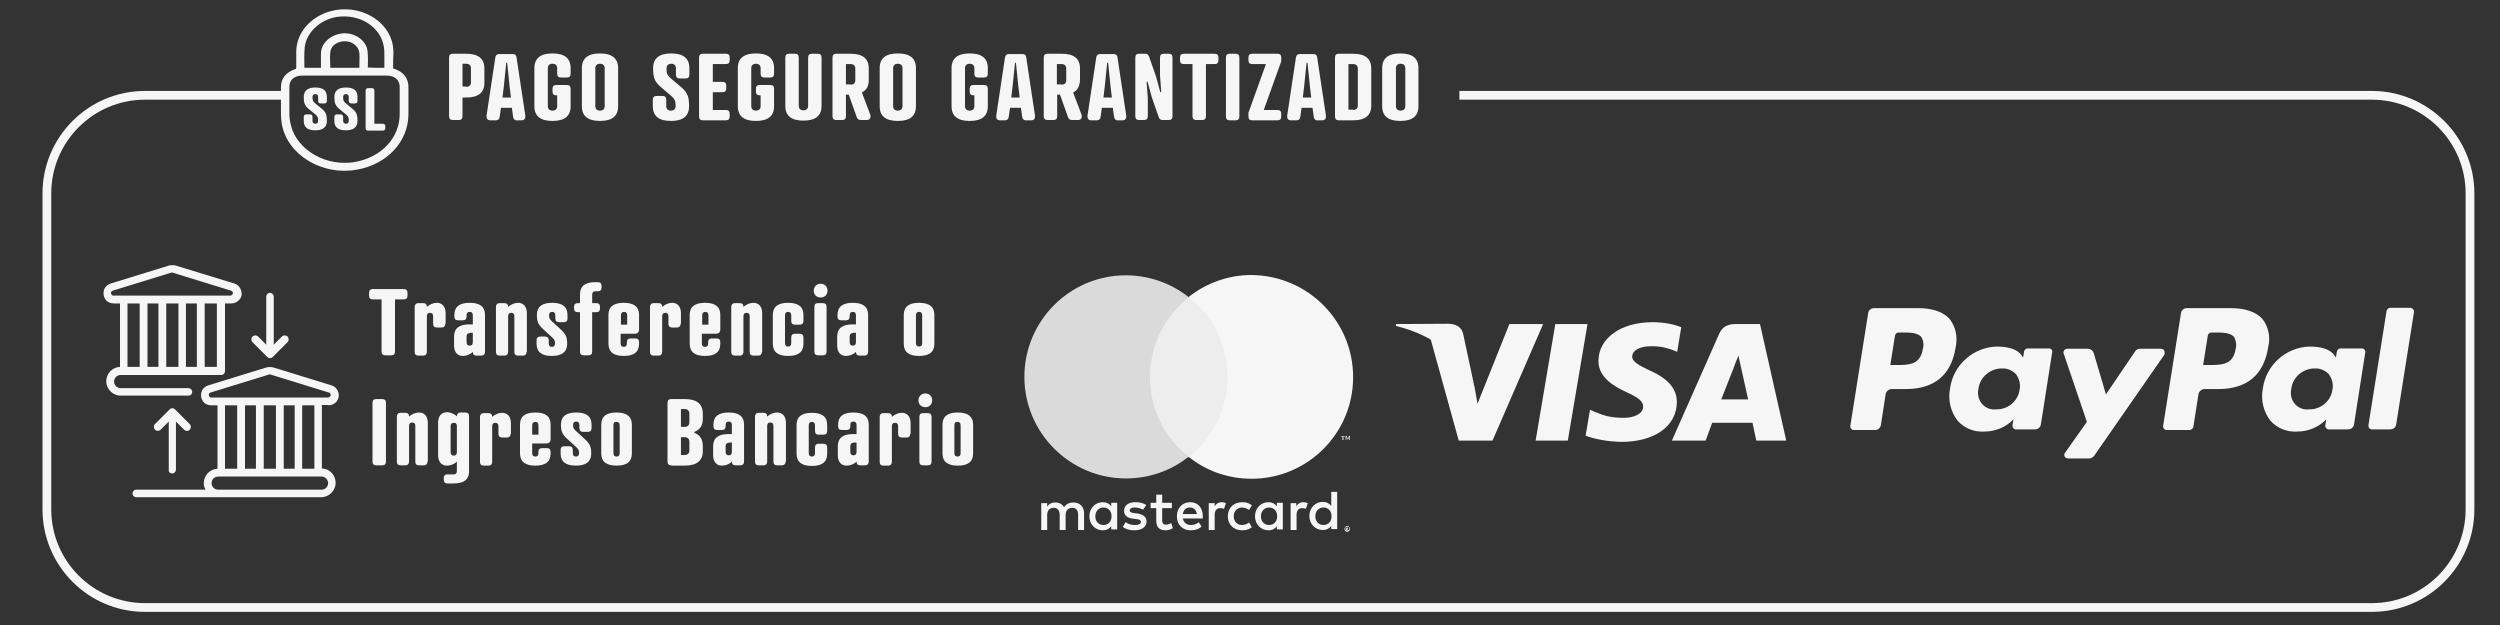 <?xml version="1.0" encoding="utf-8"?>
<!-- Generator: Adobe Illustrator 26.4.1, SVG Export Plug-In . SVG Version: 6.00 Build 0)  -->
<svg version="1.1" id="Capa_1" xmlns="http://www.w3.org/2000/svg" xmlns:xlink="http://www.w3.org/1999/xlink" x="0px" y="0px"
	 viewBox="0 0 800 200" style="enable-background:new 0 0 800 200;" xml:space="preserve">
<rect x="0" y="0" width="800" height="200" fill="#333333" stroke="none"/>
<style type="text/css">
	.st0{fill:#F6F6F6;}
	.st1{fill:#EDEDED;}
	.st2{fill:#DADADA;}
</style>
<g>
	<g>
		<path class="st0" d="M759,29.1H467v2.8h292c16.5,0,30,13.4,30,30v101.1c0,16.5-13.4,30-30,30H46.4c-16.5,0-30-13.4-30-30V61.9
			c0-16.5,13.4-30,30-30h45.4v-2.8H46.4c-18.1,0-32.8,14.7-32.8,32.8v101.1c0,18.1,14.7,32.8,32.8,32.8H759
			c18.1,0,32.8-14.7,32.8-32.8V61.9C791.8,43.8,777,29.1,759,29.1z"/>
		<g>
			<g>
				<path class="st0" d="M125.8,21.9c2.3,0.7,3.9,1.9,4.6,4c0.2,0.6,0.3,1.2,0.3,1.8c0,3,0,6,0,9c-0.1,8.7-6.9,15.9-16.5,17.6
					c-11.1,2-22.2-4.7-24-14.5c-0.2-1.1-0.3-2.3-0.3-3.4c0-2.8,0-5.6,0-8.4c0-2.9,1.5-4.8,4.6-5.9c0.3-0.1,0.3-0.3,0.3-0.5
					c0-1.7,0-3.5,0-5.2c0.1-5.9,4.5-11,10.9-12.8c9-2.5,18.6,2.7,20,10.9c0.1,0.8,0.2,1.6,0.2,2.4C125.8,18.5,125.8,20.2,125.8,21.9
					z M110.3,24.2c-4.6,0-9.1,0-13.7,0c-2.4,0-4,1.4-4,3.5c0,2.9,0,5.8,0,8.8c0,1.2,0.2,2.4,0.5,3.6c2,8.1,11.5,13.4,20.7,11.7
					c8.4-1.6,14.1-7.8,14.1-15.3c0-2.9,0-5.8,0-8.7c0-2.2-1.6-3.6-4.1-3.6C119.2,24.2,114.8,24.2,110.3,24.2z M123,21.7
					c0-1.3,0-2.5,0-3.8c0-1,0-2.1-0.2-3.1c-1.1-6.3-7.7-10.4-14.9-9.4c-5.4,0.8-9.9,5-10.4,9.8c-0.2,2.1-0.1,4.2-0.1,6.3
					c0,0.1,0,0.1,0.1,0.2c1.7,0,3.4,0,5.2,0c0-1.5,0-3,0-4.5c0-3.3,2.9-6,6.7-6.5c3.5-0.4,7,1.6,8,4.6c0.2,0.7,0.3,1.4,0.3,2.2
					c0.1,1.4,0,2.7,0,4.1C119.5,21.7,121.2,21.7,123,21.7z M115,21.7c0-0.2,0-0.4,0-0.5c0-1.4,0.1-2.8,0-4.2
					c-0.2-2.1-2.1-3.7-4.4-3.8c-2.5-0.1-4.7,1.3-4.9,3.5c-0.2,1.7,0,3.3,0,5C108.6,21.7,111.8,21.7,115,21.7z"/>
			</g>
			<g>
				<path class="st0" d="M100.9,33.1l2.2,1.8c1.3,1.1,1.5,2.1,1.5,3.8c0,2-1.3,3-3.7,3s-3.7-0.9-3.7-3v-1.3c0-0.5,0.3-0.8,0.8-0.8
					h1.2c0.5,0,0.8,0.3,0.8,0.8v1.3c0,0.5,0.3,0.9,0.9,0.9s0.9-0.4,0.9-0.9c0-1-0.1-1.5-0.9-2.1l-2.2-1.8c-1.3-1.1-1.5-2.1-1.5-3.8
					c0-2,1.3-3,3.7-3s3.7,0.9,3.7,3v1.3c0,0.5-0.3,0.8-0.8,0.8h-1.2c-0.5,0-0.8-0.3-0.8-0.8V31c0-0.5-0.3-0.9-0.9-0.9
					S100,30.5,100,31C100,32,100.1,32.5,100.9,33.1z"/>
				<path class="st0" d="M110.7,33.1l2.2,1.8c1.3,1.1,1.5,2.1,1.5,3.8c0,2-1.3,3-3.7,3c-2.4,0-3.7-0.9-3.7-3v-1.3
					c0-0.5,0.3-0.8,0.8-0.8h1.2c0.5,0,0.8,0.3,0.8,0.8v1.3c0,0.5,0.3,0.9,0.9,0.9s0.9-0.4,0.9-0.9c0-1-0.1-1.5-0.9-2.1l-2.2-1.8
					c-1.3-1.1-1.5-2.1-1.5-3.8c0-2,1.3-3,3.7-3c2.4,0,3.7,0.9,3.7,3v1.3c0,0.5-0.3,0.8-0.8,0.8h-1.2c-0.5,0-0.8-0.3-0.8-0.8V31
					c0-0.5-0.3-0.9-0.9-0.9s-0.9,0.4-0.9,0.9C109.8,32,109.9,32.5,110.7,33.1z"/>
				<path class="st0" d="M119.8,39.6h2.7c0.5,0,0.8,0.3,0.8,0.8v0.6c0,0.5-0.3,0.8-0.8,0.8h-4.7c-0.5,0-0.8-0.3-0.8-0.8v-12
					c0-0.5,0.3-0.8,0.8-0.8h1.2c0.5,0,0.8,0.3,0.8,0.8V39.6z"/>
			</g>
		</g>
		<g>
			<path class="st0" d="M148,31.1v6.1c0,0.8-0.4,1.2-1.2,1.2h-1.9c-0.8,0-1.2-0.4-1.2-1.2V18.4c0-0.8,0.4-1.2,1.2-1.2h4.3
				c3.8,0,5.8,1.5,5.8,4.7v4.6c0,3.2-2,4.7-5.8,4.7H148z M149.2,27.8c1,0,1.5-0.6,1.5-1.4v-4.6c0-0.8-0.5-1.4-1.5-1.4H148v7.3H149.2
				z"/>
			<path class="st0" d="M164.2,37.4l-0.4-2.9h-3.5l-0.4,2.9c-0.1,0.8-0.6,1.1-1.2,1.1h-1.8c-0.9,0-1.3-0.6-1.2-1.5l2.8-18.6
				c0.1-0.8,0.6-1.1,1.2-1.1h4.4c0.7,0,1.1,0.3,1.2,1.1l2.8,18.6c0.1,0.9-0.3,1.5-1.2,1.5h-1.8C164.9,38.5,164.3,38.2,164.2,37.4z
				 M160.8,31.2h2.7l-0.4-3.3l-0.8-7.8H162l-0.8,7.8L160.8,31.2z"/>
			<path class="st0" d="M181.4,27.2c0.8,0,1.2,0.4,1.2,1.2v5.6c0,3.2-2,4.7-5.8,4.7s-5.8-1.5-5.8-4.7V21.8c0-3.2,2-4.7,5.8-4.7
				s5.8,1.5,5.8,4.7v1.8c0,0.8-0.4,1.2-1.2,1.2h-1.9c-0.8,0-1.2-0.4-1.2-1.2v-1.8c0-0.8-0.5-1.4-1.5-1.4s-1.5,0.6-1.5,1.4v12.2
				c0,0.8,0.5,1.4,1.5,1.4s1.5-0.6,1.5-1.4v-3.5H178c-0.8,0-1.2-0.4-1.2-1.2v-0.9c0-0.8,0.4-1.2,1.2-1.2H181.4z"/>
			<path class="st0" d="M197.8,21.8v12.2c0,3.2-2,4.7-5.8,4.7c-3.8,0-5.8-1.5-5.8-4.7V21.8c0-3.2,2-4.7,5.8-4.7
				C195.7,17.1,197.8,18.6,197.8,21.8z M190.5,21.8v12.2c0,0.8,0.5,1.4,1.5,1.4c1,0,1.5-0.6,1.5-1.4V21.8c0-0.8-0.5-1.4-1.5-1.4
				C191,20.4,190.5,21,190.5,21.8z"/>
			<path class="st0" d="M214.7,25.1l3.4,2.9c2.1,1.8,2.4,3.3,2.4,6c0,3.2-2,4.7-5.8,4.7s-5.8-1.5-5.8-4.7v-2.1
				c0-0.8,0.4-1.2,1.2-1.2h1.9c0.8,0,1.2,0.4,1.2,1.2v2.1c0,0.8,0.5,1.4,1.5,1.4c1,0,1.5-0.6,1.5-1.4c0-1.5-0.2-2.3-1.4-3.3
				l-3.4-2.9c-2.1-1.8-2.4-3.3-2.4-6c0-3.2,2-4.7,5.8-4.7s5.8,1.5,5.8,4.7v2.1c0,0.8-0.4,1.2-1.2,1.2h-1.9c-0.8,0-1.2-0.4-1.2-1.2
				v-2.1c0-0.8-0.5-1.4-1.5-1.4c-1,0-1.5,0.6-1.5,1.4C213.2,23.3,213.5,24.1,214.7,25.1z"/>
			<path class="st0" d="M232.3,17.2c0.8,0,1.2,0.4,1.2,1.2v0.9c0,0.8-0.4,1.2-1.2,1.2h-4.2v5.7h3.1c0.8,0,1.2,0.4,1.2,1.2v0.9
				c0,0.8-0.4,1.2-1.2,1.2h-3.1v5.7h4.2c0.8,0,1.2,0.4,1.2,1.2v0.9c0,0.8-0.4,1.2-1.2,1.2h-7.4c-0.8,0-1.2-0.4-1.2-1.2V18.4
				c0-0.8,0.4-1.2,1.2-1.2H232.3z"/>
			<path class="st0" d="M246.5,27.2c0.8,0,1.2,0.4,1.2,1.2v5.6c0,3.2-2,4.7-5.8,4.7c-3.8,0-5.8-1.5-5.8-4.7V21.8
				c0-3.2,2-4.7,5.8-4.7c3.8,0,5.8,1.5,5.8,4.7v1.8c0,0.8-0.4,1.2-1.2,1.2h-1.9c-0.8,0-1.2-0.4-1.2-1.2v-1.8c0-0.8-0.5-1.4-1.5-1.4
				c-1,0-1.5,0.6-1.5,1.4v12.2c0,0.8,0.5,1.4,1.5,1.4c1,0,1.5-0.6,1.5-1.4v-3.5h-0.3c-0.8,0-1.2-0.4-1.2-1.2v-0.9
				c0-0.8,0.4-1.2,1.2-1.2H246.5z"/>
			<path class="st0" d="M251.3,18.4c0-0.8,0.4-1.2,1.2-1.2h1.9c0.8,0,1.2,0.4,1.2,1.2v15.5c0,0.8,0.5,1.4,1.5,1.4s1.5-0.6,1.5-1.4
				V18.4c0-0.8,0.4-1.2,1.2-1.2h1.9c0.8,0,1.2,0.4,1.2,1.2v15.5c0,3.2-2,4.7-5.8,4.7c-3.8,0-5.8-1.5-5.8-4.7V18.4z"/>
			<path class="st0" d="M275.8,29.6l2.7,7.1c0.2,0.6,0.1,1.7-1.1,1.7h-2c-0.6,0-1-0.3-1.2-0.8l-2.6-7.3h-0.9v6.9
				c0,0.8-0.4,1.2-1.2,1.2h-1.9c-0.8,0-1.2-0.4-1.2-1.2V18.4c0-0.8,0.4-1.2,1.2-1.2h4.6c3.8,0,5.8,1.5,5.8,4.7v3.8
				C278,27.6,277.2,28.9,275.8,29.6z M272.2,27.1c1,0,1.5-0.6,1.5-1.4v-3.8c0-0.8-0.5-1.4-1.5-1.4h-1.5v6.5H272.2z"/>
			<path class="st0" d="M293.1,21.8v12.2c0,3.2-2,4.7-5.8,4.7c-3.8,0-5.8-1.5-5.8-4.7V21.8c0-3.2,2-4.7,5.8-4.7
				C291.1,17.1,293.1,18.6,293.1,21.8z M285.8,21.8v12.2c0,0.8,0.5,1.4,1.5,1.4c1,0,1.5-0.6,1.5-1.4V21.8c0-0.8-0.5-1.4-1.5-1.4
				C286.3,20.4,285.8,21,285.8,21.8z"/>
			<path class="st0" d="M314.9,27.2c0.8,0,1.2,0.4,1.2,1.2v5.6c0,3.2-2,4.7-5.8,4.7c-3.8,0-5.8-1.5-5.8-4.7V21.8
				c0-3.2,2-4.7,5.8-4.7c3.8,0,5.8,1.5,5.8,4.7v1.8c0,0.8-0.4,1.2-1.2,1.2H313c-0.8,0-1.2-0.4-1.2-1.2v-1.8c0-0.8-0.5-1.4-1.5-1.4
				c-1,0-1.5,0.6-1.5,1.4v12.2c0,0.8,0.5,1.4,1.5,1.4c1,0,1.5-0.6,1.5-1.4v-3.5h-0.3c-0.8,0-1.2-0.4-1.2-1.2v-0.9
				c0-0.8,0.4-1.2,1.2-1.2H314.9z"/>
			<path class="st0" d="M327.1,37.4l-0.4-2.9h-3.5l-0.4,2.9c-0.1,0.8-0.6,1.1-1.2,1.1H320c-0.9,0-1.3-0.6-1.2-1.5l2.8-18.6
				c0.1-0.8,0.6-1.1,1.2-1.1h4.4c0.7,0,1.1,0.3,1.2,1.1l2.8,18.6c0.1,0.9-0.3,1.5-1.2,1.5h-1.8C327.8,38.5,327.2,38.2,327.1,37.4z
				 M323.6,31.2h2.7l-0.4-3.3l-0.8-7.8h-0.3l-0.8,7.8L323.6,31.2z"/>
			<path class="st0" d="M343.4,29.6l2.7,7.1c0.2,0.6,0.1,1.7-1.1,1.7h-2c-0.6,0-1-0.3-1.2-0.8l-2.6-7.3h-0.9v6.9
				c0,0.8-0.4,1.2-1.2,1.2h-1.9c-0.8,0-1.2-0.4-1.2-1.2V18.4c0-0.8,0.4-1.2,1.2-1.2h4.6c3.8,0,5.8,1.5,5.8,4.7v3.8
				C345.5,27.6,344.8,28.9,343.4,29.6z M339.7,27.1c1,0,1.5-0.6,1.5-1.4v-3.8c0-0.8-0.5-1.4-1.5-1.4h-1.5v6.5H339.7z"/>
			<path class="st0" d="M356.5,37.4l-0.4-2.9h-3.5l-0.4,2.9c-0.1,0.8-0.6,1.1-1.2,1.1h-1.8c-0.9,0-1.3-0.6-1.2-1.5l2.8-18.6
				c0.1-0.8,0.6-1.1,1.2-1.1h4.4c0.7,0,1.1,0.3,1.2,1.1l2.8,18.6c0.1,0.9-0.3,1.5-1.2,1.5h-1.8C357.2,38.5,356.6,38.2,356.5,37.4z
				 M353.1,31.2h2.7l-0.4-3.3l-0.8-7.8h-0.3l-0.8,7.8L353.1,31.2z"/>
			<path class="st0" d="M371.2,18.4c0-0.8,0.4-1.2,1.2-1.2h1.6c0.8,0,1.2,0.4,1.2,1.2v18.8c0,0.8-0.4,1.2-1.2,1.2h-2
				c-0.7,0-1-0.4-1.2-0.9l-2.2-6.3l-1.4-5.1l-0.3,0.1l0.4,5.2v5.8c0,0.8-0.4,1.2-1.2,1.2h-1.6c-0.8,0-1.2-0.4-1.2-1.2V18.4
				c0-0.8,0.4-1.2,1.2-1.2h2c0.7,0,1,0.4,1.2,0.9l2.2,6.3l1.4,5.1l0.3-0.1l-0.4-5.2V18.4z"/>
			<path class="st0" d="M385.9,20.5v16.7c0,0.8-0.4,1.2-1.2,1.2h-1.9c-0.8,0-1.2-0.4-1.2-1.2V20.5h-2.8c-0.8,0-1.2-0.4-1.2-1.2v-0.9
				c0-0.8,0.4-1.2,1.2-1.2h9.9c0.8,0,1.2,0.4,1.2,1.2v0.9c0,0.8-0.4,1.2-1.2,1.2H385.9z"/>
			<path class="st0" d="M396.6,37.3c0,0.8-0.4,1.2-1.2,1.2h-1.9c-0.8,0-1.2-0.4-1.2-1.2V18.4c0-0.8,0.4-1.2,1.2-1.2h1.9
				c0.8,0,1.2,0.4,1.2,1.2V37.3z"/>
			<path class="st0" d="M408.8,35.2c0.8,0,1.2,0.4,1.2,1.2v0.9c0,0.8-0.4,1.2-1.2,1.2h-8.1c-0.8,0-1.2-0.4-1.2-1.2v-0.9
				c0-0.2,0-0.4,0.1-0.6l5.5-15.3h-4.4c-0.8,0-1.2-0.4-1.2-1.2v-0.9c0-0.8,0.4-1.2,1.2-1.2h8.1c0.8,0,1.2,0.4,1.2,1.2v0.9
				c0,0.2,0,0.4-0.1,0.6l-5.5,15.3H408.8z"/>
			<path class="st0" d="M420.4,37.4l-0.4-2.9h-3.5l-0.4,2.9c-0.1,0.8-0.6,1.1-1.2,1.1h-1.8c-0.9,0-1.3-0.6-1.2-1.5l2.8-18.6
				c0.1-0.8,0.6-1.1,1.2-1.1h4.4c0.7,0,1.1,0.3,1.2,1.1l2.8,18.6c0.1,0.9-0.3,1.5-1.2,1.5h-1.8C421.1,38.5,420.5,38.2,420.4,37.4z
				 M416.9,31.2h2.7l-0.4-3.3l-0.8-7.8h-0.3l-0.8,7.8L416.9,31.2z"/>
			<path class="st0" d="M428.4,38.5c-0.8,0-1.2-0.4-1.2-1.2V18.4c0-0.8,0.4-1.2,1.2-1.2h4.6c3.8,0,5.8,1.5,5.8,4.7v11.9
				c0,3.2-2,4.7-5.8,4.7H428.4z M433,35.2c1,0,1.5-0.6,1.5-1.4V21.9c0-0.8-0.5-1.4-1.5-1.4h-1.5v14.6H433z"/>
			<path class="st0" d="M453.9,21.8v12.2c0,3.2-2,4.7-5.8,4.7c-3.8,0-5.8-1.5-5.8-4.7V21.8c0-3.2,2-4.7,5.8-4.7
				C451.9,17.1,453.9,18.6,453.9,21.8z M446.7,21.8v12.2c0,0.8,0.5,1.4,1.5,1.4s1.5-0.6,1.5-1.4V21.8c0-0.8-0.5-1.4-1.5-1.4
				S446.7,21,446.7,21.8z"/>
		</g>
	</g>
	<g>
		<g>
			<polygon class="st0" points="491.4,141 497.7,103.7 508,103.7 501.7,141 			"/>
			<path class="st0" d="M538,104.7c-2-0.8-5.2-1.6-9.2-1.6c-10.1,0-17.2,5.1-17.3,12.3c-0.1,5.4,5.1,8.3,9,10.1c4,1.8,5.3,3,5.3,4.6
				c0,2.5-3.2,3.6-6.1,3.6c-4.1,0-6.3-0.6-9.6-2l-1.3-0.6l-1.4,8.3c2.4,1,6.8,1.9,11.4,2c10.7,0,17.7-5,17.8-12.7
				c0-4.2-2.7-7.5-8.6-10.1c-3.6-1.7-5.8-2.9-5.7-4.6c0-1.5,1.9-3.2,5.9-3.2c3.3-0.1,5.8,0.7,7.6,1.4l0.9,0.4L538,104.7L538,104.7z"
				/>
			<path class="st0" d="M555.4,103.7c-2.4,0-4.2,0.7-5.3,3.2L535,141h10.8l2.1-5.7h12.9l1.2,5.7h9.6l-8.4-37.3L555.4,103.7
				L555.4,103.7L555.4,103.7z M550.8,127.8c0.8-2.1,4.1-10.4,4.1-10.4c-0.1,0.1,0.8-2.2,1.4-3.6l0.7,3.2c0,0,2,8.9,2.4,10.8
				L550.8,127.8L550.8,127.8z"/>
			<path class="st0" d="M472.8,129.2l-0.9-5.1c-1.9-6-7.7-12.4-14.1-15.6l9,32.5h10.8l16.2-37.3H483L472.8,129.2z"/>
		</g>
		<g>
			<path class="st0" d="M446.7,103.7v0.6c12.8,3.1,21.7,10.9,25.2,19.8l-3.7-17.3c-0.6-2.4-2.5-3.1-4.7-3.2L446.7,103.7L446.7,103.7
				z"/>
		</g>
		<g>
		</g>
		<g>
		</g>
		<g>
		</g>
		<g>
		</g>
		<g>
		</g>
		<g>
		</g>
		<g>
		</g>
		<g>
		</g>
		<g>
		</g>
		<g>
		</g>
		<g>
		</g>
		<g>
		</g>
		<g>
		</g>
		<g>
		</g>
		<g>
		</g>
	</g>
	<g>
		<path class="st0" d="M692.2,111.8c-0.3-0.1-0.5-0.2-0.7-0.2h-6.7c-0.6,0-1.3,0.3-1.6,0.9l-9.3,13.7l-3.9-13.2
			c-0.3-0.8-1-1.4-1.9-1.4h-6.6c-0.6,0-1.2,0.5-1.2,1.2c0,0.1,0,0.3,0.1,0.4l7.4,21.8l-7,9.9c-0.4,0.5-0.3,1.3,0.3,1.6
			c0.2,0.1,0.4,0.2,0.7,0.2h6.7c0.6,0,1.2-0.3,1.6-0.8l22.5-32.4C692.8,112.8,692.7,112.1,692.2,111.8z"/>
		<path class="st0" d="M655.8,111.5c0,0-0.1,0-0.2,0h-6.7c-0.6,0-1.1,0.4-1.2,1l-0.3,1.9l-0.5-0.7c-1.4-2.1-4.7-2.8-7.9-2.8
			c-7.6,0.2-14,5.9-15,13.5c-0.7,3.6,0.2,7.4,2.5,10.3c2.2,2.4,5.3,3.6,8.5,3.4c3.5,0,6.9-1.4,9.3-3.9l-0.3,1.9
			c-0.1,0.6,0.3,1.2,1,1.3c0.1,0,0.1,0,0.2,0h6c1,0,1.8-0.7,1.9-1.7l3.6-23C656.9,112.2,656.5,111.6,655.8,111.5z M646.3,124.6
			c-0.5,3.8-3.8,6.5-7.6,6.4c-2.9,0.3-5.4-1.8-5.7-4.7c-0.1-0.6,0-1.3,0.1-1.9c0.5-3.8,3.8-6.5,7.5-6.5c1.7-0.1,3.3,0.6,4.5,1.8
			C646.2,121.2,646.6,123,646.3,124.6z"/>
		<path class="st0" d="M623.9,102.1c-2-2.3-5.5-3.5-10.2-3.5h-14c-1,0-1.8,0.7-1.9,1.7l-5.7,36c-0.1,0.6,0.3,1.2,1,1.3
			c0.1,0,0.1,0,0.2,0h6.7c1,0,1.8-0.7,1.9-1.7l1.5-9.7c0.1-0.9,1-1.7,1.9-1.7h4.5c9.2,0,14.6-4.5,16-13.3
			C626.5,108,625.9,104.7,623.9,102.1z M615.3,111.7c-0.8,5.1-4.6,5.1-8.3,5.1h-2.1l1.5-9.4c0.1-0.6,0.6-1,1.2-1h1
			c2.5,0,4.9,0,6.2,1.4C615.5,108.9,615.7,110.4,615.3,111.7z"/>
		<path class="st0" d="M771.5,98.5c-0.1,0-0.1,0-0.2,0h-6.5c-0.5,0-1,0.5-1.1,1l-5.8,36.6c-0.1,0.6,0.3,1.2,1,1.3c0.1,0,0.1,0,0.2,0
			h5.8c1,0,1.8-0.7,1.9-1.7l5.7-36C772.5,99.2,772.1,98.7,771.5,98.5z"/>
		<path class="st0" d="M755.9,111.5c-0.1,0-0.1,0-0.2,0H749c-0.6,0-1.1,0.4-1.2,1l-0.3,1.9l-0.5-0.7c-1.4-2.1-4.7-2.8-7.9-2.8
			c-7.6,0.2-14,5.9-15,13.5c-0.7,3.6,0.2,7.4,2.5,10.3c2.2,2.4,5.3,3.6,8.5,3.4c3.5,0,6.9-1.4,9.3-3.9l-0.3,1.9
			c-0.1,0.6,0.3,1.2,1,1.3c0.1,0,0.1,0,0.2,0h6.1c1,0,1.8-0.7,1.9-1.7l3.6-23C757,112.2,756.6,111.6,755.9,111.5z M746.4,124.6
			c-0.5,3.8-3.8,6.5-7.6,6.4c-2.9,0.3-5.4-1.8-5.7-4.7c-0.1-0.6,0-1.3,0.1-1.9c0.5-3.8,3.8-6.5,7.5-6.5c1.7-0.1,3.3,0.6,4.5,1.8
			C746.3,121.2,746.7,123,746.4,124.6z"/>
		<path class="st0" d="M724,102.1c-2-2.3-5.6-3.5-10.2-3.5h-14c-1,0-1.8,0.7-1.9,1.7l-5.7,36c-0.1,0.6,0.3,1.2,1,1.3
			c0.1,0,0.1,0,0.2,0h7.2c0.7,0,1.2-0.5,1.3-1.2l1.6-10.2c0.1-0.9,1-1.7,1.9-1.7h4.4c9.2,0,14.6-4.5,16-13.3
			C726.6,108,726,104.7,724,102.1z M715.4,111.7c-0.8,5.1-4.6,5.1-8.3,5.1H705l1.5-9.4c0.1-0.6,0.6-1,1.2-1h1c2.5,0,4.9,0,6.2,1.4
			C715.5,108.9,715.8,110.4,715.4,111.7z"/>
	</g>
	<g>
		<path class="st0" d="M61.5,125.4c0-0.7-0.6-1.2-1.2-1.2H38.6c-1.2,0-2.1-1-2.1-2.1c0-1.2,1-2.1,2.1-2.1h1H46h6h6.4h6h6.4h0
			c0.7,0,1.2-0.6,1.2-1.2c0,0,0,0,0,0V97.1h2c1,0,1.9-0.4,2.6-1.2s0.9-1.8,0.6-2.8c-0.3-1.1-1.1-2.1-2.3-2.4L56.3,85
			c-0.8-0.2-1.6-0.2-2.3,0l-18.5,5.7c-1.2,0.4-2.1,1.3-2.3,2.4c-0.2,1,0,2,0.6,2.8c0.6,0.8,1.6,1.2,2.6,1.2h2v20.3
			c-2.4,0.1-4.4,2.1-4.4,4.6c0,2.5,2.1,4.6,4.6,4.6h21.6C60.9,126.7,61.5,126.1,61.5,125.4z M50.7,97.1v20.3h-3.5V97.1H50.7z
			 M53.2,117.4V97.1h3.9v20.3H53.2z M63,97.1v20.3h-3.5V97.1H63z M69.4,117.4h-3.9V97.1h3.9V117.4z M35.7,94.3
			c-0.1-0.1-0.2-0.4-0.2-0.7c0.1-0.3,0.3-0.5,0.6-0.6l18.5-5.7c0.1,0,0.3-0.1,0.4-0.1c0.1,0,0.3,0,0.4,0.1c0,0,18.5,5.7,18.5,5.7
			c0.3,0.1,0.6,0.3,0.6,0.6c0.1,0.4-0.1,0.6-0.2,0.7c-0.2,0.2-0.4,0.3-0.6,0.3h-3.2h-6.4h-6h-6.4h-6h-6.4h-3.2
			C36.1,94.6,35.9,94.5,35.7,94.3z M44.7,97.1v20.3h-3.9V97.1H44.7z"/>
		<path class="st0" d="M105.1,129.7c1,0,1.9-0.4,2.6-1.2c0.6-0.8,0.9-1.8,0.6-2.8c-0.3-1.1-1.1-2.1-2.3-2.4l-18.5-5.7
			c-0.8-0.2-1.6-0.2-2.3,0l-18.5,5.7c-1.2,0.4-2.1,1.3-2.3,2.4c-0.2,1,0,2,0.6,2.8c0.6,0.8,1.6,1.2,2.6,1.2h2v20.3
			c-2.4,0.1-4.4,2.1-4.4,4.6c0,0.8,0.2,1.5,0.6,2.1H43.6c-0.7,0-1.2,0.6-1.2,1.2c0,0.7,0.6,1.2,1.2,1.2h26.2H97h5.8
			c2.5,0,4.6-2.1,4.6-4.6c0-2.5-1.9-4.5-4.4-4.6v-20.3H105.1z M67,126.9c-0.1-0.1-0.2-0.4-0.2-0.7c0.1-0.3,0.3-0.5,0.6-0.6l18.5-5.7
			c0.1,0,0.3-0.1,0.4-0.1c0.1,0,0.3,0,0.4,0.1c0,0,18.5,5.7,18.5,5.7c0.3,0.1,0.6,0.3,0.6,0.6c0.1,0.4-0.1,0.6-0.2,0.7
			c-0.2,0.2-0.4,0.3-0.6,0.3h-3.2h-6.4h-6h-6.4h-6h-6.4h-3.2C67.4,127.2,67.1,127.1,67,126.9z M90.8,150v-20.3h3.5V150H90.8z
			 M78.4,150v-20.3h3.5V150H78.4z M84.4,129.7h3.9V150h-3.9V129.7z M75.9,129.7V150h-3.9v-20.3H75.9z M105,154.6
			c0,1.2-1,2.1-2.1,2.1H97H69.8c-1.2,0-2.1-1-2.1-2.1c0-1.2,1-2.1,2.1-2.1h1h6.4h6h6.4h6h6.4h1C104,152.5,105,153.5,105,154.6z
			 M100.6,150h-3.9v-20.3h3.9V150z"/>
		<path class="st0" d="M85.5,114.2c0.1,0.1,0.3,0.2,0.4,0.3c0.2,0.1,0.3,0.1,0.5,0.1s0.3,0,0.5-0.1c0.2-0.1,0.3-0.2,0.4-0.3l4.7-4.7
			c0.5-0.5,0.5-1.3,0-1.8c-0.5-0.5-1.3-0.5-1.8,0l-2.6,2.6V94.9c0-0.7-0.6-1.2-1.2-1.2c-0.7,0-1.2,0.6-1.2,1.2v15.4l-2.6-2.6
			c-0.5-0.5-1.3-0.5-1.8,0c-0.5,0.5-0.5,1.3,0,1.8L85.5,114.2z"/>
		<path class="st0" d="M55.1,151.5c0.7,0,1.2-0.6,1.2-1.2v-15.4l2.6,2.6c0.2,0.2,0.6,0.4,0.9,0.4c0.3,0,0.6-0.1,0.9-0.4
			c0.5-0.5,0.5-1.3,0-1.8L56,131c-0.1-0.1-0.3-0.2-0.4-0.3c-0.3-0.1-0.6-0.1-0.9,0c-0.2,0.1-0.3,0.2-0.4,0.3l-4.7,4.7
			c-0.5,0.5-0.5,1.3,0,1.8c0.5,0.5,1.3,0.5,1.8,0l2.6-2.6v15.4C53.9,151,54.4,151.5,55.1,151.5z"/>
	</g>
	<g>
		<path class="st0" d="M126.4,95.8v16.7c0,0.8-0.4,1.2-1.2,1.2h-1.9c-0.8,0-1.2-0.4-1.2-1.2V95.8h-2.8c-0.8,0-1.2-0.4-1.2-1.2v-0.9
			c0-0.8,0.4-1.2,1.2-1.2h9.9c0.8,0,1.2,0.4,1.2,1.2v0.9c0,0.8-0.4,1.2-1.2,1.2H126.4z"/>
		<path class="st0" d="M142.5,103.6c0,0.7-0.4,1.2-1.2,1.2h-1.5c-0.8,0-1.2-0.4-1.2-1.2v-2.4c0-0.8-0.4-1.1-1-1.1
			c-0.7,0-1,0.4-1,1.1v11.4c0,0.7-0.4,1.2-1.2,1.2h-1.5c-0.8,0-1.2-0.4-1.2-1.2V98.2c0-0.7,0.4-1.2,1.2-1.2h1.5
			c0.8,0,1.2,0.4,1.2,1.2v0c0.9-0.8,2.1-1.3,3.2-1.3c1.5,0,2.8,1,2.8,3.3V103.6z"/>
		<path class="st0" d="M151.3,103.8v-2.9c0-0.8-0.4-1.1-1-1.1c-0.7,0-1,0.4-1,1.1v0.4c0,0.8-0.4,1.2-1.2,1.2h-1.5
			c-0.8,0-1.2-0.4-1.2-1.2v-0.5c0-2.7,1.7-3.9,4.9-3.9c3.2,0,4.9,1.2,4.9,3.9v11.8c0,0.7-0.4,1.2-1.2,1.2h-1.5
			c-0.8,0-1.2-0.4-1.2-1.2v0c-0.9,0.9-2.1,1.3-3.2,1.3c-1.5,0-2.8-1-2.8-3.3v-2.9c0-2.7,1.7-3.9,4.9-3.9H151.3z M150.3,106.6
			c-0.7,0-1,0.4-1,1.1v1.8c0,0.8,0.4,1.1,1,1.1c0.7,0,1-0.4,1-1.1v-3H150.3z"/>
		<path class="st0" d="M168.5,112.6c0,0.7-0.4,1.2-1.2,1.2h-1.5c-0.8,0-1.2-0.4-1.2-1.2v-11.4c0-0.8-0.4-1.1-1-1.1
			c-0.7,0-1,0.4-1,1.1v11.4c0,0.7-0.4,1.2-1.2,1.2h-1.5c-0.8,0-1.2-0.4-1.2-1.2V98.2c0-0.7,0.4-1.2,1.2-1.2h1.5
			c0.8,0,1.2,0.4,1.2,1.2v0c0.9-0.8,2.1-1.3,3.2-1.3c1.5,0,2.8,1,2.8,3.3V112.6z"/>
		<path class="st0" d="M176.6,113.9c-3.2,0-4.9-1.2-4.9-3.9v-1.1c0-0.8,0.4-1.2,1.2-1.2h1.5c0.8,0,1.2,0.4,1.2,1.2v1
			c0,0.8,0.4,1.1,1,1.1c0.7,0,1-0.4,1-1.1c0-0.9-0.1-1.2-1.1-2.1l-2.5-2.3c-1.7-1.5-2.2-2.5-2.2-4.7c0-2.7,1.7-3.9,4.9-3.9
			c3.2,0,4.9,1.2,4.9,3.9v1.1c0,0.8-0.4,1.2-1.2,1.2h-1.5c-0.8,0-1.2-0.4-1.2-1.2v-1c0-0.8-0.4-1.1-1-1.1c-0.7,0-1,0.4-1,1.1
			c0,0.9,0.1,1.2,1.1,2.1l2.5,2.3c1.7,1.5,2.2,2.5,2.2,4.7C181.5,112.6,179.8,113.9,176.6,113.9z"/>
		<path class="st0" d="M184.9,99.9c-0.8,0-1.2-0.4-1.2-1.2v-0.5c0-0.8,0.4-1.2,1.2-1.2h0.7v-2.8c0-2.7,1.7-3.9,4.9-3.9h0.8
			c0.8,0,1.2,0.4,1.2,1.2V92c0,0.8-0.4,1.2-1.2,1.2h-0.8c-0.7,0-1,0.4-1,1.1V97h1.3c0.8,0,1.2,0.4,1.2,1.2v0.5
			c0,0.8-0.4,1.2-1.2,1.2h-1.3v12.6c0,0.8-0.4,1.2-1.2,1.2h-1.5c-0.8,0-1.2-0.4-1.2-1.2V99.9H184.9z"/>
		<path class="st0" d="M204.5,105.4c0,0.9-0.5,1.4-1.4,1.4h-4.5v3.1c0,0.8,0.4,1.1,1,1.1c0.7,0,1-0.4,1-1.1v-0.4
			c0-0.8,0.4-1.2,1.2-1.2h1.5c0.8,0,1.2,0.4,1.2,1.2v0.5c0,2.7-1.7,3.9-4.9,3.9c-3.2,0-4.9-1.2-4.9-4v-9.1c0-2.7,1.7-3.9,4.9-3.9
			c3.2,0,4.9,1.2,4.9,3.9V105.4z M198.6,103.9h2.1v-3c0-0.8-0.4-1.1-1-1.1c-0.7,0-1,0.4-1,1.1V103.9z"/>
		<path class="st0" d="M217.8,103.6c0,0.7-0.4,1.2-1.2,1.2h-1.5c-0.8,0-1.2-0.4-1.2-1.2v-2.4c0-0.8-0.4-1.1-1-1.1
			c-0.7,0-1,0.4-1,1.1v11.4c0,0.7-0.4,1.2-1.2,1.2h-1.5c-0.8,0-1.2-0.4-1.2-1.2V98.2c0-0.7,0.4-1.2,1.2-1.2h1.5
			c0.8,0,1.2,0.4,1.2,1.2v0c0.9-0.8,2.1-1.3,3.2-1.3c1.5,0,2.8,1,2.8,3.3V103.6z"/>
		<path class="st0" d="M230.5,105.4c0,0.9-0.5,1.4-1.4,1.4h-4.5v3.1c0,0.8,0.4,1.1,1,1.1c0.7,0,1-0.4,1-1.1v-0.4
			c0-0.8,0.4-1.2,1.2-1.2h1.5c0.8,0,1.2,0.4,1.2,1.2v0.5c0,2.7-1.7,3.9-4.9,3.9c-3.2,0-4.9-1.2-4.9-4v-9.1c0-2.7,1.7-3.9,4.9-3.9
			c3.2,0,4.9,1.2,4.9,3.9V105.4z M224.6,103.9h2.1v-3c0-0.8-0.4-1.1-1-1.1c-0.7,0-1,0.4-1,1.1V103.9z"/>
		<path class="st0" d="M243.8,112.6c0,0.7-0.4,1.2-1.2,1.2h-1.5c-0.8,0-1.2-0.4-1.2-1.2v-11.4c0-0.8-0.4-1.1-1-1.1
			c-0.7,0-1,0.4-1,1.1v11.4c0,0.7-0.4,1.2-1.2,1.2h-1.5c-0.8,0-1.2-0.4-1.2-1.2V98.2c0-0.7,0.4-1.2,1.2-1.2h1.5
			c0.8,0,1.2,0.4,1.2,1.2v0c0.9-0.8,2.1-1.3,3.2-1.3c1.5,0,2.8,1,2.8,3.3V112.6z"/>
		<path class="st0" d="M257.1,102.7c0,0.8-0.4,1.2-1.2,1.2h-1.5c-0.8,0-1.2-0.4-1.2-1.2v-1.8c0-0.8-0.4-1.1-1-1.1
			c-0.7,0-1,0.4-1,1.1v8.9c0,0.8,0.4,1.1,1,1.1c0.7,0,1-0.4,1-1.1V108c0-0.8,0.4-1.2,1.2-1.2h1.5c0.8,0,1.2,0.4,1.2,1.2v2
			c0,2.7-1.7,3.9-4.9,3.9c-3.2,0-4.9-1.2-4.9-4v-9.1c0-2.7,1.7-3.9,4.9-3.9c3.2,0,4.9,1.2,4.9,3.9V102.7z"/>
		<path class="st0" d="M262.6,90.8c1.3,0,2.2,0.9,2.2,2.2c0,1.3-0.9,2.2-2.2,2.2s-2.2-0.9-2.2-2.2C260.4,91.7,261.3,90.8,262.6,90.8
			z M264.5,112.5c0,0.8-0.4,1.2-1.2,1.2h-1.5c-0.8,0-1.2-0.4-1.2-1.2V98.2c0-0.8,0.4-1.2,1.2-1.2h1.5c0.8,0,1.2,0.4,1.2,1.2V112.5z"
			/>
		<path class="st0" d="M273.9,103.8v-2.9c0-0.8-0.4-1.1-1-1.1c-0.7,0-1,0.4-1,1.1v0.4c0,0.8-0.4,1.2-1.2,1.2h-1.5
			c-0.8,0-1.2-0.4-1.2-1.2v-0.5c0-2.7,1.7-3.9,4.9-3.9c3.2,0,4.9,1.2,4.9,3.9v11.8c0,0.7-0.4,1.2-1.2,1.2h-1.5
			c-0.8,0-1.2-0.4-1.2-1.2v0c-0.9,0.9-2.1,1.3-3.2,1.3c-1.5,0-2.8-1-2.8-3.3v-2.9c0-2.7,1.7-3.9,4.9-3.9H273.9z M272.9,106.6
			c-0.7,0-1,0.4-1,1.1v1.8c0,0.8,0.4,1.1,1,1.1c0.7,0,1-0.4,1-1.1v-3H272.9z"/>
		<path class="st0" d="M299,100.8v9.2c0,2.7-1.7,3.9-4.9,3.9c-3.2,0-4.9-1.2-4.9-3.9v-9.2c0-2.7,1.7-3.9,4.9-3.9
			C297.3,96.9,299,98.1,299,100.8z M293.1,100.9v8.9c0,0.8,0.4,1.1,1,1.1c0.7,0,1-0.4,1-1.1v-8.9c0-0.8-0.4-1.1-1-1.1
			C293.5,99.8,293.1,100.1,293.1,100.9z"/>
		<path class="st0" d="M123.5,147.7c0,0.8-0.4,1.2-1.2,1.2h-1.9c-0.8,0-1.2-0.4-1.2-1.2v-18.8c0-0.8,0.4-1.2,1.2-1.2h1.9
			c0.8,0,1.2,0.4,1.2,1.2V147.7z"/>
		<path class="st0" d="M136.8,147.7c0,0.7-0.4,1.2-1.2,1.2h-1.5c-0.8,0-1.2-0.4-1.2-1.2v-11.4c0-0.8-0.4-1.1-1-1.1
			c-0.7,0-1,0.4-1,1.1v11.4c0,0.7-0.4,1.2-1.2,1.2h-1.5c-0.8,0-1.2-0.4-1.2-1.2v-14.4c0-0.7,0.4-1.2,1.2-1.2h1.5
			c0.8,0,1.2,0.4,1.2,1.2v0c0.9-0.8,2.1-1.3,3.2-1.3c1.5,0,2.8,1,2.8,3.3V147.7z"/>
		<path class="st0" d="M150.1,150.8c0,2.7-1.7,3.9-4.9,3.9h-2c-0.8,0-1.2-0.4-1.2-1.2V153c0-0.8,0.4-1.2,1.2-1.2h2
			c0.7,0,1-0.4,1-1.1v-3c-0.9,0.9-2.1,1.3-3.2,1.3c-1.5,0-2.8-1-2.8-3.3v-10.5c0-2.3,1.3-3.3,2.8-3.3c1.1,0,2.3,0.5,3.2,1.3v0
			c0-0.7,0.4-1.2,1.2-1.2h1.5c0.8,0,1.2,0.4,1.2,1.2V150.8z M144.2,144.7c0,0.8,0.4,1.1,1,1.1c0.7,0,1-0.4,1-1.1v-8.3
			c0-0.8-0.3-1.1-1-1.1c-0.7,0-1,0.4-1,1.1V144.7z"/>
		<path class="st0" d="M163.4,138.8c0,0.7-0.4,1.2-1.2,1.2h-1.5c-0.8,0-1.2-0.4-1.2-1.2v-2.4c0-0.8-0.4-1.1-1-1.1
			c-0.7,0-1,0.4-1,1.1v11.4c0,0.7-0.4,1.2-1.2,1.2h-1.5c-0.8,0-1.2-0.4-1.2-1.2v-14.4c0-0.7,0.4-1.2,1.2-1.2h1.5
			c0.8,0,1.2,0.4,1.2,1.2v0c0.9-0.8,2.1-1.3,3.2-1.3c1.5,0,2.8,1,2.8,3.3V138.8z"/>
		<path class="st0" d="M176.2,140.5c0,0.9-0.5,1.4-1.4,1.4h-4.5v3.1c0,0.8,0.4,1.1,1,1.1c0.7,0,1-0.4,1-1.1v-0.4
			c0-0.8,0.4-1.2,1.2-1.2h1.5c0.8,0,1.2,0.4,1.2,1.2v0.5c0,2.7-1.7,3.9-4.9,3.9c-3.2,0-4.9-1.2-4.9-4v-9.1c0-2.7,1.7-3.9,4.9-3.9
			c3.2,0,4.9,1.2,4.9,3.9V140.5z M170.2,139.1h2.1v-3c0-0.8-0.4-1.1-1-1.1c-0.7,0-1,0.4-1,1.1V139.1z"/>
		<path class="st0" d="M184.3,149c-3.2,0-4.9-1.2-4.9-3.9V144c0-0.8,0.4-1.2,1.2-1.2h1.5c0.8,0,1.2,0.4,1.2,1.2v1
			c0,0.8,0.4,1.1,1,1.1c0.7,0,1-0.4,1-1.1c0-0.9-0.1-1.2-1.1-2.1l-2.5-2.3c-1.7-1.5-2.2-2.5-2.2-4.7c0-2.7,1.7-3.9,4.9-3.9
			c3.2,0,4.9,1.2,4.9,3.9v1.1c0,0.8-0.4,1.2-1.2,1.2h-1.5c-0.8,0-1.2-0.4-1.2-1.2v-1c0-0.8-0.4-1.1-1-1.1c-0.7,0-1,0.4-1,1.1
			c0,0.9,0.1,1.2,1.1,2.1l2.5,2.3c1.7,1.5,2.2,2.5,2.2,4.7C189.2,147.8,187.4,149,184.3,149z"/>
		<path class="st0" d="M202.2,135.9v9.2c0,2.7-1.7,3.9-4.9,3.9c-3.2,0-4.9-1.2-4.9-3.9v-9.2c0-2.7,1.7-3.9,4.9-3.9
			C200.4,132,202.2,133.2,202.2,135.9z M196.3,136.1v8.9c0,0.8,0.4,1.1,1,1.1c0.7,0,1-0.4,1-1.1v-8.9c0-0.8-0.4-1.1-1-1.1
			C196.6,134.9,196.3,135.3,196.3,136.1z"/>
		<path class="st0" d="M214.8,148.9c-0.8,0-1.2-0.4-1.2-1.2v-18.8c0-0.8,0.4-1.2,1.2-1.2h4.3c3.8,0,5.8,1.5,5.8,4.7v1.6
			c0,2.2-0.9,3.5-2.7,4.2v0.3c1.8,0.7,2.7,2.1,2.7,4.2v1.6c0,3.2-2,4.7-5.8,4.7H214.8z M219.1,136.6c1,0,1.5-0.6,1.5-1.4v-2.9
			c0-0.8-0.5-1.4-1.5-1.4h-1.2v5.7H219.1z M219.1,145.6c1,0,1.5-0.6,1.5-1.4v-2.9c0-0.8-0.5-1.4-1.5-1.4h-1.2v5.7H219.1z"/>
		<path class="st0" d="M234.2,138.9v-2.9c0-0.8-0.4-1.1-1-1.1c-0.7,0-1,0.4-1,1.1v0.4c0,0.8-0.4,1.2-1.2,1.2h-1.5
			c-0.8,0-1.2-0.4-1.2-1.2v-0.5c0-2.7,1.7-3.9,4.9-3.9c3.2,0,4.9,1.2,4.9,3.9v11.8c0,0.7-0.4,1.2-1.2,1.2h-1.5
			c-0.8,0-1.2-0.4-1.2-1.2v0c-0.9,0.9-2.1,1.3-3.2,1.3c-1.5,0-2.8-1-2.8-3.3v-2.9c0-2.7,1.7-3.9,4.9-3.9H234.2z M233.2,141.7
			c-0.7,0-1,0.4-1,1.1v1.8c0,0.8,0.4,1.1,1,1.1c0.7,0,1-0.4,1-1.1v-3H233.2z"/>
		<path class="st0" d="M251.4,147.7c0,0.7-0.4,1.2-1.2,1.2h-1.5c-0.8,0-1.2-0.4-1.2-1.2v-11.4c0-0.8-0.4-1.1-1-1.1
			c-0.7,0-1,0.4-1,1.1v11.4c0,0.7-0.4,1.2-1.2,1.2h-1.5c-0.8,0-1.2-0.4-1.2-1.2v-14.4c0-0.7,0.4-1.2,1.2-1.2h1.5
			c0.8,0,1.2,0.4,1.2,1.2v0c0.9-0.8,2.1-1.3,3.2-1.3c1.5,0,2.8,1,2.8,3.3V147.7z"/>
		<path class="st0" d="M264.7,137.9c0,0.8-0.4,1.2-1.2,1.2H262c-0.8,0-1.2-0.4-1.2-1.2v-1.8c0-0.8-0.4-1.1-1-1.1c-0.7,0-1,0.4-1,1.1
			v8.9c0,0.8,0.4,1.1,1,1.1c0.7,0,1-0.4,1-1.1v-1.8c0-0.8,0.4-1.2,1.2-1.2h1.5c0.8,0,1.2,0.4,1.2,1.2v2c0,2.7-1.7,3.9-4.9,3.9
			c-3.2,0-4.9-1.2-4.9-4v-9.1c0-2.7,1.7-3.9,4.9-3.9c3.2,0,4.9,1.2,4.9,3.9V137.9z"/>
		<path class="st0" d="M274.1,138.9v-2.9c0-0.8-0.4-1.1-1-1.1c-0.7,0-1,0.4-1,1.1v0.4c0,0.8-0.4,1.2-1.2,1.2h-1.5
			c-0.8,0-1.2-0.4-1.2-1.2v-0.5c0-2.7,1.7-3.9,4.9-3.9c3.2,0,4.9,1.2,4.9,3.9v11.8c0,0.7-0.4,1.2-1.2,1.2h-1.5
			c-0.8,0-1.2-0.4-1.2-1.2v0c-0.9,0.9-2.1,1.3-3.2,1.3c-1.5,0-2.8-1-2.8-3.3v-2.9c0-2.7,1.7-3.9,4.9-3.9H274.1z M273.1,141.7
			c-0.7,0-1,0.4-1,1.1v1.8c0,0.8,0.4,1.1,1,1.1c0.7,0,1-0.4,1-1.1v-3H273.1z"/>
		<path class="st0" d="M291.3,138.8c0,0.7-0.4,1.2-1.2,1.2h-1.5c-0.8,0-1.2-0.4-1.2-1.2v-2.4c0-0.8-0.4-1.1-1-1.1
			c-0.7,0-1,0.4-1,1.1v11.4c0,0.7-0.4,1.2-1.2,1.2h-1.5c-0.8,0-1.2-0.4-1.2-1.2v-14.4c0-0.7,0.4-1.2,1.2-1.2h1.5
			c0.8,0,1.2,0.4,1.2,1.2v0c0.9-0.8,2.1-1.3,3.2-1.3c1.5,0,2.8,1,2.8,3.3V138.8z"/>
		<path class="st0" d="M296.1,125.9c1.3,0,2.2,0.9,2.2,2.2c0,1.3-0.9,2.2-2.2,2.2s-2.2-0.9-2.2-2.2
			C293.9,126.9,294.8,125.9,296.1,125.9z M298.1,147.7c0,0.8-0.4,1.2-1.2,1.2h-1.5c-0.8,0-1.2-0.4-1.2-1.2v-14.3
			c0-0.8,0.4-1.2,1.2-1.2h1.5c0.8,0,1.2,0.4,1.2,1.2V147.7z"/>
		<path class="st0" d="M311.4,135.9v9.2c0,2.7-1.7,3.9-4.9,3.9c-3.2,0-4.9-1.2-4.9-3.9v-9.2c0-2.7,1.7-3.9,4.9-3.9
			C309.6,132,311.4,133.2,311.4,135.9z M305.4,136.1v8.9c0,0.8,0.4,1.1,1,1.1c0.7,0,1-0.4,1-1.1v-8.9c0-0.8-0.4-1.1-1-1.1
			C305.8,134.9,305.4,135.3,305.4,136.1z"/>
	</g>
	<g>
		<path class="st0" d="M430.9,168.9v0.2h0.2c0,0,0.1,0,0.1,0c0,0,0,0,0-0.1c0,0,0-0.1,0-0.1c0,0-0.1,0-0.1,0L430.9,168.9
			L430.9,168.9z M431.1,168.8c0.1,0,0.2,0,0.2,0.1c0.1,0,0.1,0.1,0.1,0.2c0,0.1,0,0.1-0.1,0.2c-0.1,0-0.1,0.1-0.2,0.1l0.3,0.3h-0.2
			l-0.2-0.3h-0.1v0.3h-0.2v-0.8L431.1,168.8L431.1,168.8z M431.1,169.8c0.1,0,0.2,0,0.3-0.1c0.1,0,0.1-0.1,0.2-0.1
			c0.1-0.1,0.1-0.1,0.1-0.2c0.1-0.2,0.1-0.4,0-0.5c0-0.1-0.1-0.1-0.1-0.2c-0.1-0.1-0.1-0.1-0.2-0.1c-0.1,0-0.2-0.1-0.3,0
			c-0.1,0-0.2,0-0.3,0c-0.1,0-0.2,0.1-0.2,0.1c-0.2,0.2-0.2,0.5-0.1,0.7c0,0.1,0.1,0.2,0.1,0.2c0.1,0.1,0.1,0.1,0.2,0.1
			C430.9,169.8,431,169.8,431.1,169.8 M431.1,168.3c0.2,0,0.5,0.1,0.6,0.3c0.1,0.1,0.1,0.2,0.2,0.3c0.1,0.2,0.1,0.5,0,0.7
			c0,0.1-0.1,0.2-0.2,0.3c-0.1,0.1-0.2,0.1-0.3,0.2c-0.1,0-0.2,0.1-0.3,0.1c-0.1,0-0.2,0-0.3-0.1c-0.1,0-0.2-0.1-0.3-0.2
			c-0.1-0.1-0.1-0.2-0.2-0.3c-0.1-0.2-0.1-0.5,0-0.7c0-0.1,0.1-0.2,0.2-0.3c0.1-0.1,0.2-0.1,0.3-0.2
			C430.8,168.3,431,168.3,431.1,168.3 M350.5,165.2c0-1.5,1-2.8,2.6-2.8c1.6,0,2.6,1.2,2.6,2.8c0,1.6-1,2.8-2.6,2.8
			C351.5,168,350.5,166.8,350.5,165.2 M357.5,165.2v-4.3h-1.9v1.1c-0.6-0.8-1.5-1.3-2.7-1.3c-2.4,0-4.3,1.9-4.3,4.5s1.9,4.5,4.3,4.5
			c1.2,0,2.1-0.5,2.7-1.3v1h1.9L357.5,165.2L357.5,165.2z M420.9,165.2c0-1.5,1-2.8,2.6-2.8c1.6,0,2.6,1.2,2.6,2.8
			c0,1.6-1,2.8-2.6,2.8C421.9,168,420.9,166.8,420.9,165.2 M427.9,165.2v-7.8h-1.9v4.5c-0.6-0.8-1.5-1.3-2.7-1.3
			c-2.4,0-4.3,1.9-4.3,4.5s1.9,4.5,4.3,4.5c1.2,0,2.1-0.5,2.7-1.3v1h1.9V165.2z M380.8,162.4c1.2,0,2,0.8,2.2,2.1h-4.5
			C378.7,163.2,379.5,162.4,380.8,162.4 M380.9,160.7c-2.5,0-4.3,1.8-4.3,4.5c0,2.7,1.8,4.5,4.4,4.5c1.3,0,2.5-0.3,3.5-1.2l-0.9-1.4
			c-0.7,0.6-1.6,0.9-2.5,0.9c-1.2,0-2.3-0.6-2.6-2.1h6.4c0-0.2,0-0.5,0-0.7C384.9,162.5,383.3,160.7,380.9,160.7 M403.5,165.2
			c0-1.5,1-2.8,2.6-2.8c1.6,0,2.6,1.2,2.6,2.8c0,1.6-1,2.8-2.6,2.8C404.5,168,403.5,166.8,403.5,165.2 M410.5,165.2v-4.3h-1.9v1.1
			c-0.6-0.8-1.5-1.3-2.7-1.3c-2.4,0-4.3,1.9-4.3,4.5s1.9,4.5,4.3,4.5c1.2,0,2.1-0.5,2.7-1.3v1h1.9L410.5,165.2L410.5,165.2z
			 M392.9,165.2c0,2.6,1.8,4.5,4.6,4.5c1.3,0,2.2-0.3,3.1-1l-0.9-1.5c-0.7,0.5-1.4,0.8-2.3,0.8c-1.5,0-2.6-1.1-2.6-2.8
			s1.1-2.7,2.6-2.8c0.8,0,1.6,0.3,2.3,0.8l0.9-1.5c-0.9-0.7-1.8-1-3.1-1C394.7,160.7,392.9,162.6,392.9,165.2 M417.1,160.7
			c-1.1,0-1.8,0.5-2.3,1.3v-1H413v8.6h1.9v-4.8c0-1.4,0.6-2.2,1.8-2.2c0.4,0,0.8,0.1,1.2,0.2l0.6-1.8
			C418,160.8,417.5,160.7,417.1,160.7 M366.8,161.6c-0.9-0.6-2.1-0.9-3.5-0.9c-2.2,0-3.6,1-3.6,2.8c0,1.4,1,2.3,3,2.5l0.9,0.1
			c1,0.1,1.5,0.4,1.5,0.9c0,0.7-0.7,1-2,1c-1.3,0-2.2-0.4-2.9-0.9l-0.9,1.5c1,0.8,2.3,1.1,3.7,1.1c2.5,0,3.9-1.2,3.9-2.8
			c0-1.5-1.1-2.3-3-2.6l-0.9-0.1c-0.8-0.1-1.5-0.3-1.5-0.8c0-0.6,0.6-1,1.6-1c1.1,0,2.2,0.4,2.7,0.7L366.8,161.6L366.8,161.6z
			 M391,160.7c-1.1,0-1.8,0.5-2.3,1.3v-1h-1.9v8.6h1.9v-4.8c0-1.4,0.6-2.2,1.8-2.2c0.4,0,0.8,0.1,1.2,0.2l0.6-1.8
			C391.9,160.8,391.4,160.7,391,160.7 M375,160.9h-3.1v-2.6H370v2.6h-1.8v1.7h1.8v3.9c0,2,0.8,3.2,3,3.2c0.8,0,1.8-0.3,2.3-0.7
			l-0.5-1.6c-0.6,0.3-1.2,0.5-1.7,0.5c-0.9,0-1.2-0.6-1.2-1.4v-3.9h3.1L375,160.9z M346.9,169.6v-5.4c0-2-1.3-3.4-3.4-3.4
			c-1.1,0-2.2,0.3-3,1.5c-0.6-1-1.5-1.5-2.9-1.5c-0.9,0-1.8,0.3-2.5,1.3v-1.1h-1.9v8.6h1.9v-4.8c0-1.5,0.8-2.3,2.1-2.3
			c1.2,0,1.9,0.8,1.9,2.3v4.8h1.9v-4.8c0-1.5,0.9-2.3,2.1-2.3c1.3,0,1.9,0.8,1.9,2.3v4.8L346.9,169.6z"/>
		<path class="st0" d="M432,140.8v-1.3h-0.3l-0.4,0.9l-0.4-0.9h-0.3v1.3h0.2v-1l0.4,0.8h0.2l0.4-0.8v1H432L432,140.8z M429.9,140.8
			v-1h0.4v-0.2h-1.1v0.2h0.4v1H429.9L429.9,140.8z"/>
		<path class="st1" d="M394.6,146.3h-28.5V95.1h28.5L394.6,146.3z"/>
		<path class="st2" d="M368,120.7c0-10.4,4.9-19.6,12.4-25.6c-5.7-4.5-12.8-7-20.1-7c-18,0-32.5,14.6-32.5,32.5s14.6,32.5,32.5,32.5
			c7.3,0,14.4-2.4,20.1-7C372.8,140.3,368,131.1,368,120.7"/>
		<path class="st0" d="M433,120.7c0,18-14.6,32.5-32.5,32.5c-7.3,0-14.4-2.4-20.1-7c7.6-6,12.4-15.2,12.4-25.6s-4.9-19.6-12.4-25.6
			c5.7-4.5,12.8-7,20.1-7C418.5,88.2,433,102.7,433,120.7"/>
	</g>
</g>
</svg>
